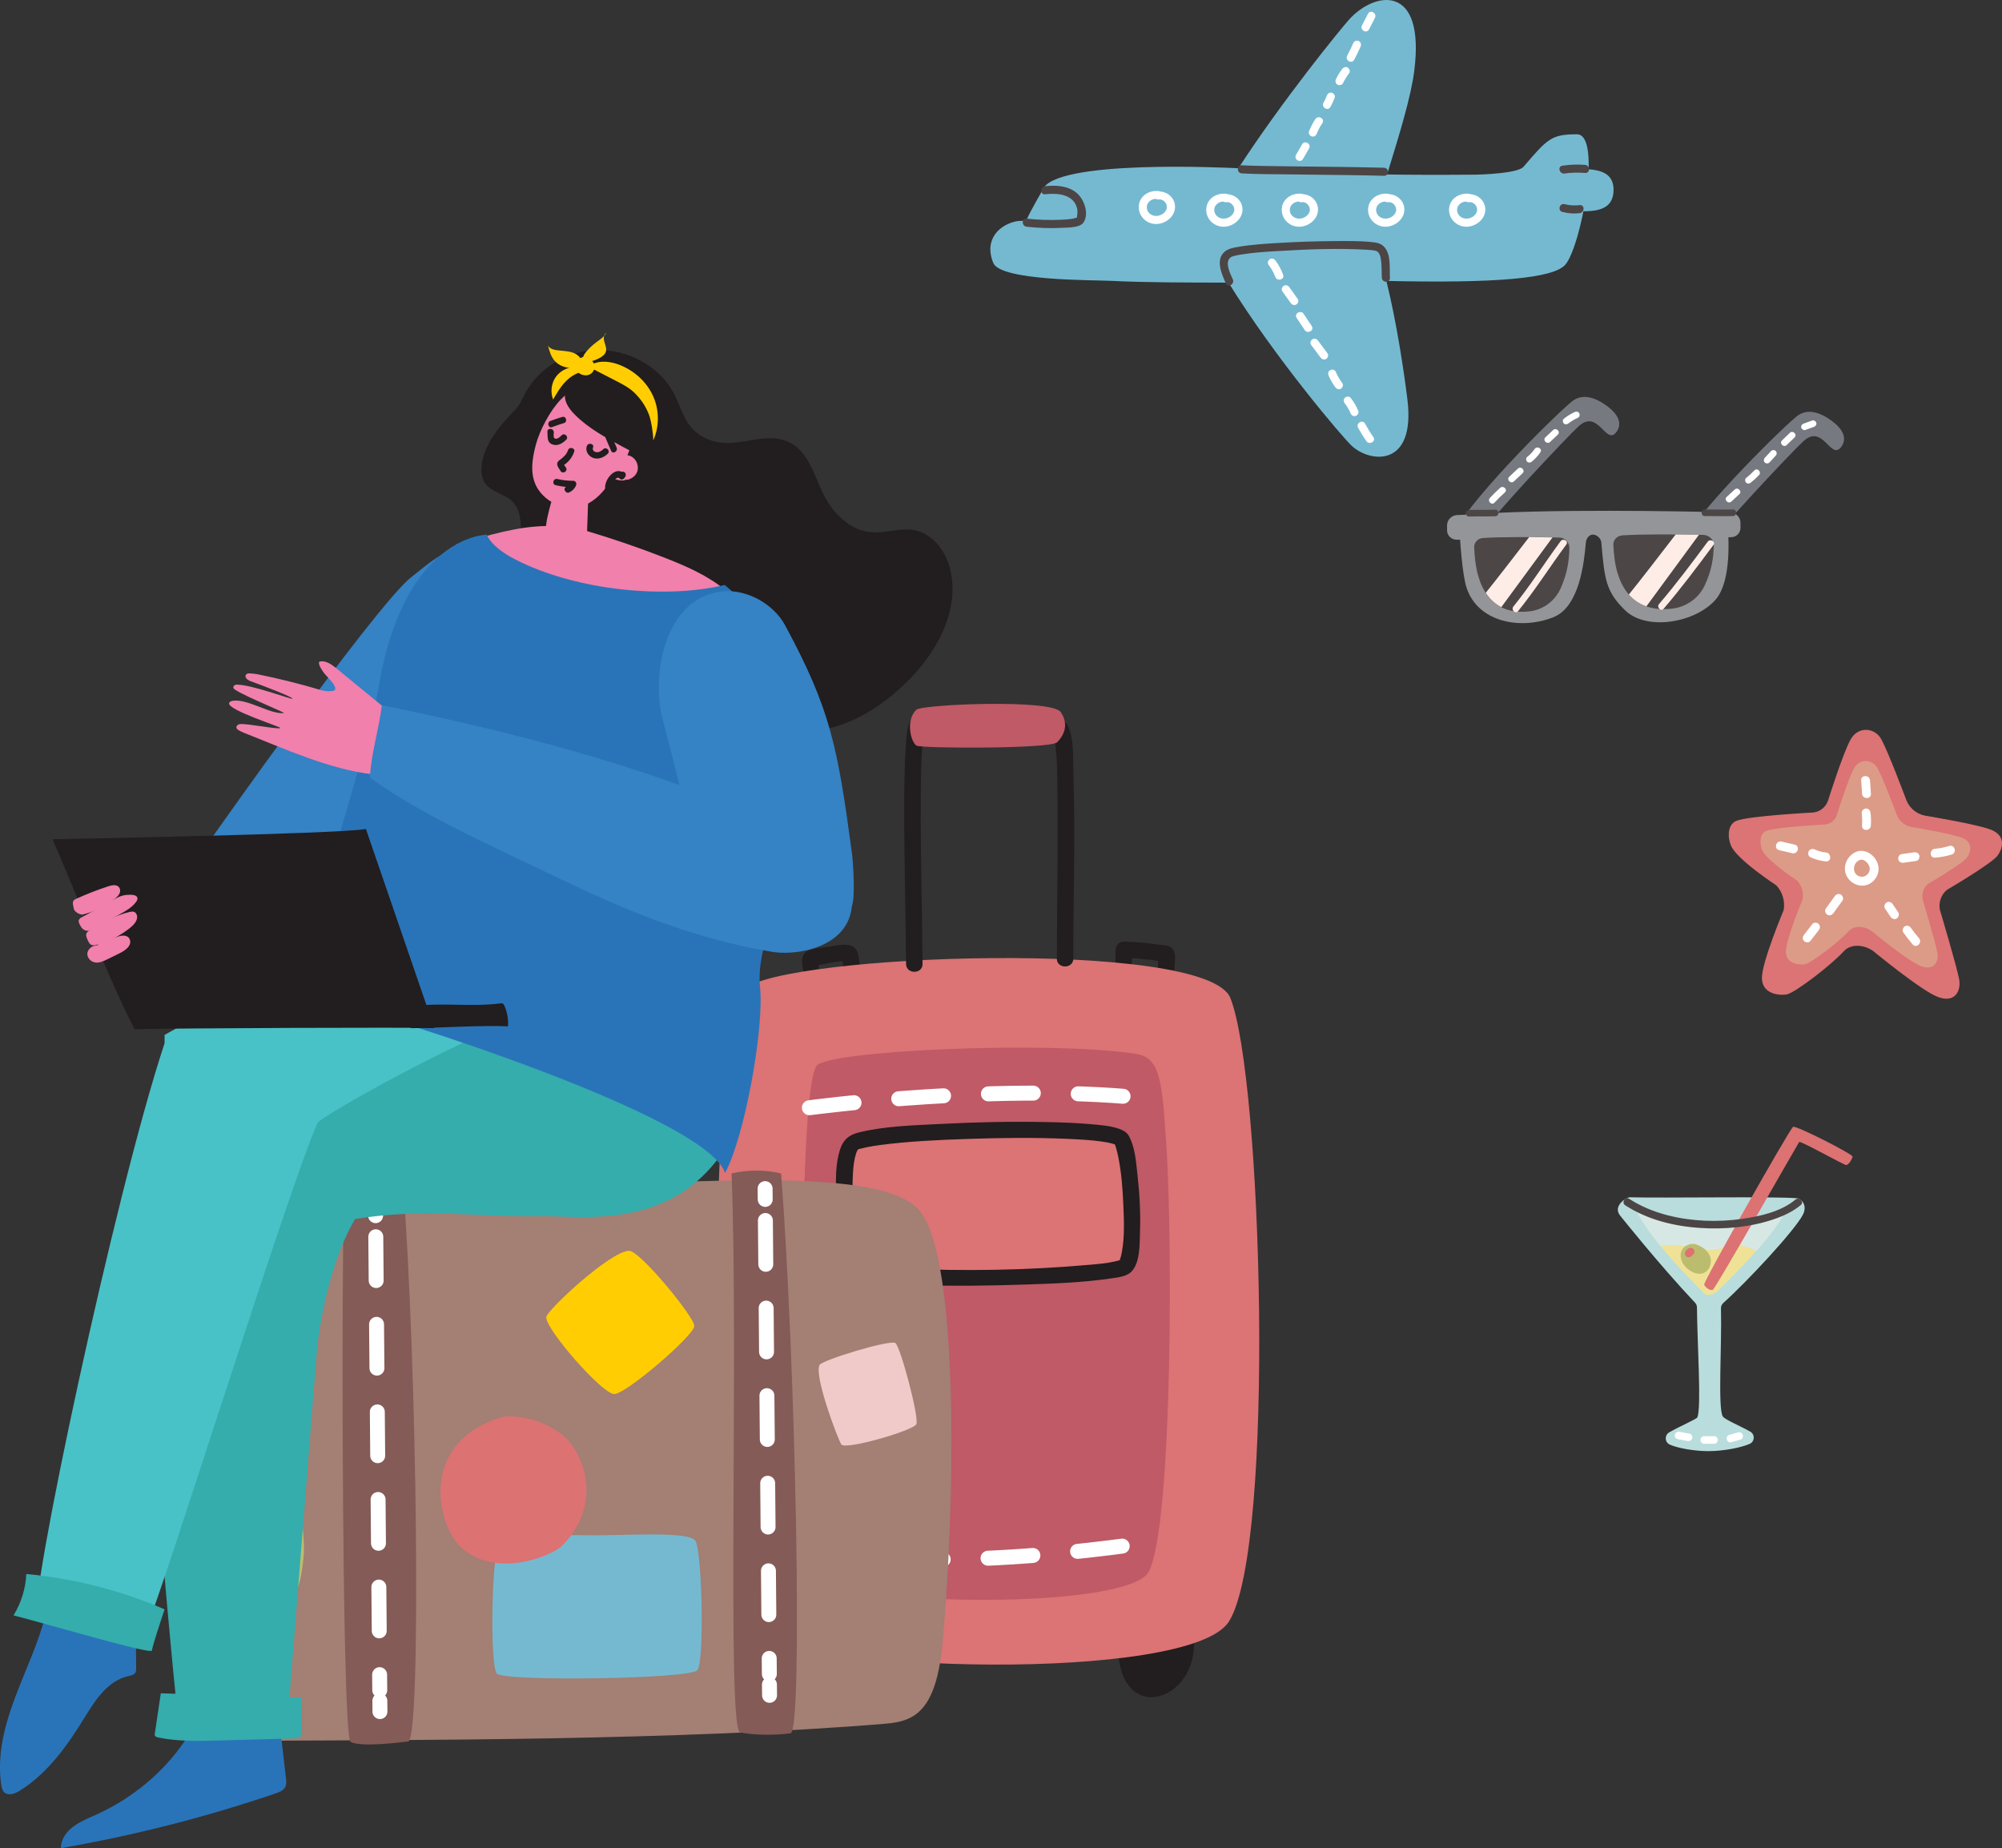 <svg width="469" height="433" viewBox="0 0 469 433" fill="none" xmlns="http://www.w3.org/2000/svg">
<rect x="0" y="0" width="469" height="433" fill="#333333" stroke="none"/>
<g clip-path="url(#clip0_196_21927)">
<path d="M393.309 128.068C398.793 118.41 418.799 99.058 421.11 97.396C423.528 95.646 426.453 96.62 429.187 98.661C433.165 101.627 431.99 103.933 431.21 104.864C428.802 107.738 427.018 99.131 422.426 103.42C419.521 106.134 403.595 122.98 397.901 130.492" fill="#777981"/>
<path d="M340.648 124.584C346.132 114.92 366.138 95.573 368.443 93.906C370.861 92.157 373.786 93.131 376.521 95.171C380.499 98.137 379.324 100.444 378.544 101.375C376.136 104.248 374.352 95.641 369.76 99.93C366.854 102.644 350.929 119.49 345.235 127.002" fill="#777981"/>
<path d="M343.592 137.781C346.239 145.685 356.032 147.687 363.837 144.643C370.052 142.22 371.09 131.781 371.514 127.119C371.612 126.033 372.358 125.233 373.201 125.257C374.044 125.282 375.053 126.081 375.141 127.133C375.877 135.89 376.267 138.634 380.669 142.956C385.783 147.977 397.409 145.864 402.006 140.369C405.618 136.055 405.043 125.984 404.628 121.86C404.526 120.823 403.663 120.028 402.61 120.004C394.601 119.81 361.853 119.141 343.733 120.595C342.617 120.687 341.774 121.642 341.832 122.757C342.022 126.532 342.539 134.645 343.587 137.781H343.592Z" fill="#939598"/>
<path d="M402.357 125.863C402.859 125.965 404.633 125.844 405.481 125.863C406.715 125.892 407.734 124.913 407.734 123.687V122.5C407.734 121.216 406.724 120.159 405.438 120.091C404.404 120.038 403.332 119.994 402.917 120.014" fill="#939598"/>
<path d="M344.499 126.45C343.987 126.551 342.173 126.43 341.306 126.45C340.043 126.479 339 125.5 339 124.274V123.086C339 121.802 340.029 120.746 341.35 120.678C342.403 120.624 343.504 120.581 343.923 120.6" fill="#939598"/>
<path d="M347.336 126.067C346.166 126.154 345.284 127.148 345.347 128.311C345.469 130.574 345.693 132.92 346.322 135.013C347.126 137.679 349.49 144.255 358.348 143.233C361.59 142.86 364.363 140.717 365.655 137.737C367.152 134.291 367.576 131.558 367.649 128.408C367.678 127.08 366.62 125.98 365.285 125.946C359.937 125.795 351.362 125.771 347.336 126.062V126.067Z" fill="#4C4646"/>
<path d="M380.05 125.442C378.817 125.529 377.886 126.522 377.949 127.686C378.076 129.949 378.31 132.294 378.978 134.388C379.826 137.054 382.322 143.63 391.667 142.608C395.089 142.234 398.013 140.092 399.378 137.112C400.958 133.671 401.406 130.933 401.479 127.782C401.514 126.455 400.392 125.354 398.984 125.32C393.339 125.17 384.286 125.146 380.04 125.437L380.05 125.442Z" fill="#4C4646"/>
<path d="M355.633 143.189C359.703 138.188 363.105 132.74 366.937 127.574C367.527 126.779 366.186 126.009 365.601 126.799C361.848 131.863 358.523 137.204 354.536 142.104C353.917 142.864 355.004 143.96 355.628 143.189H355.633Z" fill="#FEEDE6"/>
<path d="M389.746 142.612C393.855 137.819 397.628 132.755 401.392 127.69C401.981 126.896 400.641 126.125 400.056 126.915C396.371 131.873 392.675 136.831 388.654 141.527C388.01 142.278 389.102 143.368 389.746 142.612Z" fill="#FEEDE6"/>
<path d="M348.067 138.89C348.886 140.16 350.046 141.406 351.703 142.254L363.7 125.912C362.018 125.878 360.142 125.854 358.231 125.844C355.135 129.871 350.524 135.847 348.067 138.89Z" fill="#FEEDE6"/>
<path d="M381.581 139.293C382.566 140.422 383.891 141.44 385.69 142.07L397.999 125.296C396.351 125.258 394.479 125.233 392.554 125.219C389.278 129.488 383.965 136.375 381.581 139.293Z" fill="#FEEDE6"/>
<path d="M344.153 121.022C346.195 120.959 348.238 121.017 350.285 120.954C351.279 120.925 351.279 119.389 350.285 119.418C348.242 119.481 346.2 119.422 344.153 119.485C343.158 119.515 343.158 121.051 344.153 121.022Z" fill="#4C4646"/>
<path d="M399.383 120.91C401.582 120.891 403.775 120.978 405.974 120.91C406.968 120.881 406.968 119.345 405.974 119.374C403.775 119.442 401.582 119.355 399.383 119.374C398.389 119.384 398.389 120.92 399.383 120.91Z" fill="#4C4646"/>
<path d="M350.119 117.755C350.885 116.922 351.689 116.127 352.537 115.381C353.283 114.721 352.186 113.641 351.445 114.295C350.597 115.046 349.793 115.836 349.027 116.675C348.36 117.406 349.451 118.497 350.119 117.76V117.755Z" fill="white"/>
<path d="M354.653 112.793C355.33 112.153 356.003 111.518 356.681 110.878C357.402 110.195 356.31 109.109 355.589 109.793C354.911 110.432 354.238 111.067 353.561 111.707C352.839 112.39 353.931 113.476 354.653 112.793Z" fill="white"/>
<path d="M358.84 108.164C359.625 107.534 360.293 106.793 360.858 105.964C361.419 105.145 360.078 104.374 359.523 105.189C359.03 105.911 358.431 106.536 357.748 107.079C357.422 107.34 357.475 107.893 357.748 108.164C358.07 108.484 358.514 108.426 358.84 108.164Z" fill="white"/>
<path d="M363.13 103.546C363.734 102.979 364.334 102.407 364.938 101.84C365.66 101.156 364.568 100.071 363.846 100.754C363.242 101.321 362.642 101.888 362.038 102.46C361.316 103.143 362.408 104.229 363.13 103.546Z" fill="white"/>
<path d="M367.434 99.203C368.122 98.665 368.882 98.224 369.677 97.866C370.057 97.691 370.149 97.148 369.954 96.814C369.725 96.426 369.277 96.363 368.897 96.538C367.975 96.955 367.137 97.493 366.342 98.118C366.016 98.375 366.069 98.937 366.342 99.203C366.664 99.523 367.108 99.46 367.434 99.203Z" fill="white"/>
<path d="M405.599 117.508C406.222 116.931 406.846 116.355 407.47 115.783C408.202 115.109 407.105 114.024 406.378 114.697C405.755 115.274 405.131 115.851 404.507 116.423C403.775 117.096 404.872 118.182 405.599 117.508Z" fill="white"/>
<path d="M410.147 113.079C410.834 112.536 411.472 111.949 412.072 111.31C412.75 110.588 411.663 109.497 410.98 110.224C410.381 110.859 409.737 111.45 409.055 111.993C408.728 112.25 408.782 112.807 409.055 113.079C409.376 113.398 409.82 113.34 410.147 113.079Z" fill="white"/>
<path d="M414.519 108.358C415.011 107.825 415.504 107.292 415.996 106.759C416.279 106.454 416.298 105.974 415.996 105.673C415.709 105.387 415.187 105.368 414.904 105.673C414.412 106.206 413.92 106.739 413.427 107.273C413.144 107.578 413.125 108.058 413.427 108.358C413.715 108.644 414.236 108.663 414.519 108.358Z" fill="white"/>
<path d="M418.56 104.268C419.17 103.677 419.779 103.09 420.393 102.499C421.11 101.811 420.013 100.72 419.301 101.413C418.692 102.005 418.083 102.591 417.469 103.182C416.752 103.87 417.849 104.961 418.56 104.268Z" fill="white"/>
<path d="M422.928 100.735C423.606 100.492 424.283 100.25 424.956 100.008C425.346 99.867 425.614 99.484 425.497 99.063C425.395 98.685 424.942 98.384 424.547 98.525C423.869 98.767 423.191 99.01 422.519 99.252C422.124 99.392 421.861 99.775 421.978 100.197C422.08 100.575 422.533 100.875 422.928 100.735Z" fill="white"/>
</g>
<g clip-path="url(#clip1_196_21927)">
<path d="M420.99 280.744C415.366 280.289 389.676 280.733 381.875 280.522C380.941 280.496 377.751 282.577 379.53 284.797C379.53 284.797 388.779 296.419 397.099 305.227C397.382 305.526 397.534 305.908 397.54 306.316C397.603 314.717 398.626 329.86 397.624 332.09C397.44 332.498 393.238 334.31 391.034 335.601C389.907 336.262 389.97 337.914 391.16 338.456C392.85 339.226 396.643 339.995 400.252 339.995C403.861 339.995 408.021 339.127 409.878 338.296C411.096 337.754 411.179 336.086 410.02 335.42C407.969 334.243 404.108 332.627 403.609 331.889C402.377 330.051 403.405 314.97 403.163 306.543C403.148 306.068 403.342 305.619 403.693 305.299C409.228 300.337 420.334 288.432 422.327 284.652C423.581 282.277 421.84 280.806 420.984 280.739L420.99 280.744Z" fill="#B9DDDD"/>
<path d="M404.145 292.118C398.904 294.41 394.235 290.59 389.025 291.979C393.448 297.338 398.6 302.356 398.804 302.63C399.969 304.189 401.889 302.96 402.293 302.568C405.11 299.832 408.509 296.408 411.473 293.073C409.16 291.979 406.39 291.013 404.145 292.118Z" fill="#EFE296"/>
<path d="M401.102 286.857C394.67 287.053 383.763 283.496 383.155 283.129C384.115 285.613 386.449 288.855 389.03 291.984C394.235 290.595 398.909 294.416 404.15 292.123C406.395 291.018 409.165 291.984 411.478 293.078C414.631 289.526 417.296 286.077 418.246 283.661C416.982 284.348 405.949 286.712 401.102 286.857Z" fill="#D7E8E4"/>
<path d="M396.968 291.447C395.373 291.302 393.878 292.242 393.726 293.848C393.574 295.453 394.67 296.971 396.071 297.808C396.889 298.298 397.886 298.608 398.815 298.37C400.404 297.957 401.175 295.959 400.624 294.431C400.074 292.903 398.552 291.88 396.968 291.447Z" fill="#BCBC6F"/>
<path d="M396.38 294.147C396.412 294.095 396.443 294.044 396.48 293.992C396.433 294.054 396.385 294.111 396.338 294.173C396.396 294.101 396.459 294.044 396.532 293.987C396.469 294.033 396.412 294.08 396.349 294.126C396.401 294.085 396.459 294.049 396.517 294.018C396.926 293.791 397.099 293.207 396.842 292.805C396.574 292.397 396.05 292.242 395.609 292.484C395.289 292.665 395 292.929 394.827 293.254C394.607 293.662 394.707 294.235 395.153 294.467C395.572 294.684 396.149 294.586 396.385 294.147H396.38Z" fill="#DC7272"/>
<path d="M399.234 300.988C398.988 300.327 419.322 264.387 420.056 264.016C420.79 263.644 434.089 270.433 434 270.996C433.911 271.559 433.077 272.937 432.515 272.963C431.954 272.989 421.782 267.196 421.478 267.578C421.179 267.96 401.873 301.985 401.233 302.212C400.593 302.439 399.481 301.644 399.229 300.983L399.234 300.988Z" fill="#DC7272"/>
<path d="M380.747 282.406C385.941 285.767 392.152 287.306 398.3 287.704C404.04 288.075 410.041 287.533 415.502 285.68C417.784 284.905 420.019 283.883 421.866 282.329C422.747 281.591 421.472 280.341 420.591 281.074C417.234 283.893 412.328 284.977 408.079 285.582C402.329 286.392 396.323 286.18 390.694 284.74C387.488 283.919 384.424 282.67 381.649 280.873C380.679 280.243 379.776 281.776 380.742 282.401L380.747 282.406Z" fill="#4C4545"/>
<path d="M393.002 337.181L395.315 337.615C395.793 337.703 396.286 337.486 396.422 336.995C396.543 336.561 396.275 335.994 395.793 335.906C395.022 335.761 394.25 335.617 393.479 335.472C393.002 335.384 392.509 335.601 392.372 336.092C392.252 336.525 392.519 337.093 393.002 337.181Z" fill="white"/>
<path d="M399.245 338.265H401.542C402.702 338.265 402.702 336.494 401.542 336.494H399.245C398.085 336.494 398.085 338.265 399.245 338.265Z" fill="white"/>
<path d="M405.603 337.899C406.295 337.702 406.988 337.511 407.675 337.315C408.787 337.005 408.315 335.296 407.198 335.606C406.505 335.802 405.813 335.993 405.125 336.19C404.013 336.499 404.485 338.208 405.603 337.899Z" fill="white"/>
</g>
<g clip-path="url(#clip2_196_21927)">
<path d="M369.395 31.465C363.389 31.465 362.504 32.552 356.906 39.078C355.575 40.636 347.071 40.917 345.192 40.925C336.54 40.988 330.221 40.964 324.943 40.878C327.88 31.379 330.542 22.63 331.301 16.691C333.964 -4.1 321.984 -2.019 316.056 4.57C314.169 6.675 300.615 23.241 290.115 39.415C287.641 39.305 246.642 37.247 244.207 44.58C244.153 44.736 241.201 49.728 240.504 51.497C239.995 51.865 238.836 51.7 238.186 51.825C234.506 52.514 230.348 55.816 232.689 61.599C234.388 65.809 255.89 65.59 260.04 65.793C268.716 66.216 277.407 66.177 286.091 66.216C286.662 66.216 287.234 66.216 287.805 66.224C298.564 83.666 314.404 102.352 316.675 104.465C320.958 108.448 331.685 109.645 329.704 93.564C328.905 87.062 327.152 75.348 324.779 65.817C350.54 66.404 363.804 65.222 366.662 62.053C370.303 58.031 375.416 31.457 369.403 31.457L369.395 31.465Z" fill="#75B9D1"/>
<path d="M366.325 49.681C369.88 48.969 378 51.215 378 44.446C378 38.538 370.726 39.877 367.429 39.477L366.325 49.681Z" fill="#75B9D1"/>
<path d="M240.496 53.124C243.338 53.437 246.235 53.531 249.093 53.367C250.424 53.289 253.126 53.375 253.916 51.998C255.161 49.838 253.916 46.559 252.139 45.127C250.103 43.492 247.324 43.351 244.834 43.625C243.636 43.758 243.62 45.651 244.834 45.518C247.684 45.198 251.505 45.464 252.319 48.813C252.538 49.705 252.35 50.292 252.264 51.082C252.264 51.043 252.405 50.965 252.319 50.972C252.092 50.996 251.732 51.153 251.466 51.199C250.557 51.379 249.618 51.434 248.702 51.481C245.969 51.614 243.221 51.52 240.504 51.223C239.29 51.09 239.298 52.983 240.504 53.117L240.496 53.124Z" fill="#4C4545"/>
<path d="M290.906 40.62C294.265 40.823 297.648 40.808 301.007 40.847C306.026 40.91 311.045 40.956 316.064 41.027C318.789 41.066 321.514 41.113 324.239 41.191C325.46 41.222 325.46 39.329 324.239 39.297C314.694 39.039 305.149 39.055 295.604 38.875C294.038 38.844 292.464 38.82 290.898 38.726C289.677 38.656 289.684 40.55 290.898 40.62H290.906Z" fill="#4C4545"/>
<path d="M288.807 65.457C288.212 64.095 286.67 61.176 288.518 60.159C288.698 60.057 288.486 60.159 288.533 60.151C288.596 60.128 288.659 60.104 288.729 60.081C288.909 60.026 289.097 59.971 289.277 59.924C289.731 59.807 290.185 59.729 290.647 59.651C293.568 59.165 296.559 58.985 299.511 58.813C306.261 58.414 313.104 58.132 319.869 58.5C320.84 58.555 321.592 58.594 322.344 58.774C322.492 58.805 322.477 58.821 322.32 58.751C322.547 58.852 322.743 58.977 322.907 59.165C323.275 59.588 323.409 60.214 323.495 60.754C323.722 62.186 323.628 63.665 323.722 65.105C323.8 66.317 325.695 66.325 325.617 65.105C325.468 62.82 325.969 59.557 324.184 57.757C323.385 56.951 322.414 56.826 321.349 56.716C318.335 56.411 315.257 56.466 312.235 56.489C308.132 56.528 304.029 56.661 299.934 56.896C296.63 57.084 293.294 57.287 290.029 57.843C288.894 58.038 287.656 58.258 286.779 59.071C284.704 60.996 286.263 64.322 287.179 66.411C287.664 67.522 289.301 66.56 288.815 65.457H288.807Z" fill="#4C4545"/>
<path d="M371.336 38.632C369.543 38.484 367.789 38.562 366.012 38.82C364.806 39 365.323 40.823 366.513 40.651C368.11 40.416 369.723 40.393 371.336 40.526C372.55 40.628 372.542 38.734 371.336 38.632Z" fill="#4C4545"/>
<path d="M366.02 49.658C367.351 50.002 368.706 50.104 370.068 49.947C371.266 49.807 371.282 47.913 370.068 48.054C368.862 48.195 367.696 48.132 366.521 47.835C365.339 47.529 364.838 49.361 366.02 49.666V49.658Z" fill="#4C4545"/>
<path d="M297.154 62.006C297.828 62.882 298.384 63.837 298.759 64.878C299.174 66.012 301.007 65.527 300.592 64.377C300.153 63.18 299.574 62.068 298.799 61.051C298.485 60.644 297.984 60.433 297.499 60.715C297.099 60.942 296.849 61.607 297.162 62.014L297.154 62.006Z" fill="white"/>
<path d="M300.412 68.258C301.069 69.174 301.719 70.089 302.377 71.005C302.675 71.419 303.207 71.623 303.677 71.341C304.092 71.099 304.319 70.465 304.013 70.042C303.356 69.127 302.706 68.211 302.048 67.296C301.751 66.881 301.218 66.677 300.748 66.959C300.333 67.202 300.106 67.835 300.412 68.258Z" fill="white"/>
<path d="M303.763 74.495C304.397 75.442 305.024 76.388 305.658 77.335C306.331 78.345 307.976 77.398 307.294 76.38C306.66 75.434 306.034 74.487 305.399 73.54C304.726 72.531 303.082 73.477 303.763 74.495Z" fill="white"/>
<path d="M307.138 80.778C307.881 81.772 308.617 82.774 309.361 83.767C309.667 84.174 310.184 84.385 310.661 84.104C311.068 83.869 311.311 83.22 310.998 82.805C310.254 81.811 309.518 80.809 308.774 79.816C308.469 79.409 307.952 79.198 307.474 79.479C307.067 79.714 306.824 80.364 307.138 80.778Z" fill="white"/>
<path d="M311.264 88.032C311.679 88.995 312.204 89.894 312.822 90.732C313.128 91.139 313.644 91.35 314.122 91.068C314.529 90.833 314.772 90.184 314.459 89.769C313.832 88.932 313.316 88.032 312.901 87.07C312.697 86.6 312.008 86.49 311.601 86.733C311.115 87.015 311.053 87.555 311.264 88.032Z" fill="white"/>
<path d="M315.046 94.535C315.594 95.215 316.048 95.998 316.377 96.804C316.573 97.281 317.011 97.61 317.544 97.469C317.99 97.344 318.397 96.78 318.209 96.303C317.747 95.168 317.16 94.151 316.393 93.197C316.072 92.797 315.383 92.86 315.054 93.197C314.662 93.596 314.733 94.136 315.054 94.535H315.046Z" fill="white"/>
<path d="M318.154 100.223C318.742 101.311 319.384 102.352 320.096 103.361C320.793 104.347 322.438 103.408 321.733 102.407C321.02 101.397 320.378 100.357 319.791 99.269C319.212 98.197 317.575 99.151 318.154 100.223Z" fill="white"/>
<path d="M305.25 37.239L306.668 34.775C307.278 33.718 305.642 32.764 305.031 33.82C304.561 34.642 304.084 35.463 303.614 36.285C303.003 37.341 304.64 38.296 305.25 37.239Z" fill="white"/>
<path d="M308.477 31.3C308.813 30.432 309.267 29.618 309.784 28.851C310.465 27.834 308.821 26.887 308.148 27.896C307.537 28.812 307.051 29.782 306.652 30.799C306.464 31.277 306.856 31.84 307.318 31.965C307.858 32.114 308.296 31.785 308.484 31.3H308.477Z" fill="white"/>
<path d="M311.687 25.048C312.063 24.352 312.384 23.632 312.674 22.896C312.862 22.419 312.47 21.855 312.008 21.73C311.468 21.581 311.029 21.91 310.841 22.395C310.614 22.982 310.34 23.546 310.043 24.093C309.463 25.165 311.1 26.128 311.679 25.048H311.687Z" fill="white"/>
<path d="M314.615 19.484C315.023 18.655 315.508 17.872 316.064 17.129C316.369 16.722 316.127 16.073 315.727 15.83C315.242 15.548 314.741 15.76 314.427 16.167C313.872 16.902 313.386 17.692 312.979 18.522C312.752 18.984 312.854 19.547 313.316 19.821C313.731 20.064 314.388 19.938 314.615 19.484Z" fill="white"/>
<path d="M317.239 14.007C317.763 13.005 318.264 11.988 318.718 10.955C318.93 10.486 318.852 9.938 318.382 9.656C317.982 9.414 317.293 9.531 317.082 9.993C316.62 11.025 316.127 12.043 315.602 13.044C315.03 14.124 316.667 15.079 317.239 13.999V14.007Z" fill="white"/>
<path d="M320.707 6.894C321.169 5.994 321.639 5.094 322.101 4.194C322.665 3.114 321.028 2.152 320.465 3.24C320.003 4.139 319.533 5.039 319.071 5.939C318.507 7.019 320.144 7.982 320.707 6.894Z" fill="white"/>
<path d="M271.519 44.783C269.342 44.478 267.048 45.785 266.797 48.116C266.539 50.48 268.457 52.459 270.783 52.491C272.944 52.522 275.191 50.84 275.269 48.578C275.348 46.262 273.186 44.564 270.986 44.908C269.78 45.096 270.297 46.919 271.487 46.739C272.607 46.567 273.578 47.803 273.32 48.844C273.053 49.932 271.847 50.628 270.775 50.597C269.577 50.566 268.551 49.611 268.661 48.375C268.755 47.263 269.937 46.465 271.01 46.614C272.2 46.778 272.717 44.955 271.511 44.783H271.519Z" fill="white"/>
<path d="M287.32 45.417C285.143 45.111 282.849 46.418 282.598 48.75C282.34 51.113 284.258 53.093 286.584 53.124C288.745 53.156 290.992 51.473 291.07 49.212C291.149 46.896 288.987 45.198 286.787 45.542C285.581 45.73 286.098 47.553 287.288 47.373C288.408 47.201 289.379 48.437 289.121 49.478C288.854 50.566 287.649 51.262 286.576 51.231C285.378 51.199 284.352 50.245 284.462 49.008C284.556 47.897 285.738 47.099 286.811 47.248C288.001 47.412 288.518 45.589 287.312 45.417H287.32Z" fill="white"/>
<path d="M305.016 45.417C302.839 45.111 300.545 46.418 300.294 48.75C300.036 51.113 301.954 53.093 304.28 53.124C306.441 53.156 308.688 51.473 308.766 49.212C308.845 46.896 306.683 45.198 304.483 45.542C303.277 45.73 303.794 47.553 304.984 47.373C306.104 47.201 307.075 48.437 306.817 49.478C306.55 50.566 305.345 51.262 304.272 51.231C303.074 51.199 302.048 50.245 302.158 49.008C302.252 47.897 303.434 47.099 304.507 47.248C305.697 47.412 306.214 45.589 305.008 45.417H305.016Z" fill="white"/>
<path d="M325.241 45.417C323.064 45.111 320.77 46.418 320.519 48.75C320.261 51.113 322.179 53.093 324.505 53.124C326.666 53.156 328.913 51.473 328.991 49.212C329.07 46.896 326.909 45.198 324.708 45.542C323.503 45.73 324.019 47.553 325.209 47.373C326.329 47.201 327.3 48.437 327.042 49.478C326.775 50.566 325.57 51.262 324.497 51.231C323.299 51.199 322.273 50.245 322.383 49.008C322.477 47.897 323.659 47.099 324.732 47.248C325.922 47.412 326.439 45.589 325.233 45.417H325.241Z" fill="white"/>
<path d="M344.205 45.417C342.029 45.111 339.734 46.418 339.484 48.75C339.225 51.113 341.144 53.093 343.469 53.124C345.63 53.156 347.878 51.473 347.956 49.212C348.034 46.896 345.873 45.198 343.673 45.542C342.467 45.73 342.984 47.553 344.174 47.373C345.294 47.201 346.265 48.437 346.006 49.478C345.74 50.566 344.534 51.262 343.462 51.231C342.264 51.199 341.238 50.245 341.347 49.008C341.441 47.897 342.624 47.099 343.696 47.248C344.887 47.412 345.403 45.589 344.198 45.417H344.205Z" fill="white"/>
</g>
<g clip-path="url(#clip3_196_21927)">
<path d="M428.211 187.686C428.211 187.686 431.83 176.125 433.605 173.136C435.381 170.148 439.085 170.462 440.625 173.036C442.166 175.61 446.619 187.535 446.619 187.535C447.395 189.408 449.063 190.759 451.049 191.115C451.049 191.115 463.894 193.217 466.752 194.54C469.615 195.864 469.404 198.364 468.005 200.408C466.722 202.281 456.109 208.482 456.109 208.482C454.734 209.62 454.096 211.435 454.457 213.188C454.457 213.188 458.641 227.227 458.991 229.626C459.368 232.216 457.981 235.049 454.058 233.613C450.135 232.181 438.9 222.884 438.9 222.884C436.818 221.347 433.663 220.987 431.915 222.899C428.906 226.189 420.361 232.734 418.506 233.005C416.646 233.276 412.788 232.85 412.754 229.15C412.719 225.45 417.852 213.235 417.852 213.235C418.21 211.145 417.58 209.008 416.146 207.452C416.146 207.452 406.81 201.356 405.492 198.09C404.635 195.969 404.77 193.151 406.764 192.323C409.538 191.169 424.826 190.36 424.826 190.36C426.359 190.178 427.662 189.145 428.203 187.69L428.211 187.686Z" fill="#DC7374"/>
<path d="M430.247 191.119C430.247 191.119 433.029 182.236 434.389 179.941C435.753 177.646 438.596 177.889 439.78 179.863C440.963 181.841 444.387 191.003 444.387 191.003C444.982 192.443 446.265 193.48 447.787 193.755C447.787 193.755 457.654 195.369 459.852 196.387C462.049 197.401 461.888 199.324 460.812 200.892C459.828 202.332 451.675 207.092 451.675 207.092C450.619 207.967 450.131 209.36 450.407 210.707C450.407 210.707 453.619 221.491 453.888 223.337C454.177 225.326 453.112 227.501 450.1 226.398C447.088 225.295 438.458 218.154 438.458 218.154C436.86 216.974 434.435 216.699 433.09 218.166C430.781 220.693 424.215 225.721 422.789 225.93C421.36 226.139 418.398 225.81 418.371 222.969C418.344 220.124 422.29 210.742 422.29 210.742C422.563 209.136 422.079 207.495 420.98 206.299C420.98 206.299 413.806 201.616 412.796 199.108C412.139 197.478 412.243 195.314 413.772 194.676C415.9 193.789 427.646 193.166 427.646 193.166C428.826 193.027 429.825 192.234 430.24 191.115L430.247 191.119Z" fill="#DC9B87"/>
<path d="M424.092 220.484C424.745 219.644 425.398 218.804 426.052 217.961C426.397 217.516 426.482 216.92 426.052 216.486C425.694 216.126 424.933 216.041 424.588 216.486C423.934 217.326 423.281 218.166 422.628 219.01C422.282 219.451 422.198 220.051 422.628 220.484C422.985 220.844 423.746 220.929 424.092 220.484Z" fill="white"/>
<path d="M429.506 213.943C430.209 212.968 430.916 211.992 431.619 211.021C431.949 210.564 431.696 209.86 431.246 209.593C430.724 209.283 430.159 209.511 429.828 209.968C429.125 210.943 428.418 211.919 427.715 212.89C427.385 213.347 427.638 214.051 428.088 214.319C428.61 214.628 429.175 214.4 429.506 213.943Z" fill="white"/>
<path d="M416.788 199.185C417.821 199.425 418.855 199.669 419.889 199.909C421.183 200.211 421.737 198.202 420.438 197.896C419.404 197.656 418.371 197.412 417.337 197.172C416.043 196.87 415.489 198.879 416.788 199.185Z" fill="white"/>
<path d="M424.111 200.838C425.283 201.383 426.478 201.709 427.765 201.825C429.091 201.948 429.083 199.862 427.765 199.738C426.866 199.653 425.975 199.417 425.156 199.034C424.649 198.798 424.042 198.891 423.739 199.409C423.477 199.858 423.6 200.598 424.111 200.838Z" fill="white"/>
<path d="M436.011 182.844C436.08 183.885 436.153 184.926 436.222 185.971C436.31 187.303 438.381 187.314 438.293 185.971C438.224 184.93 438.151 183.889 438.082 182.844C437.993 181.512 435.922 181.501 436.011 182.844Z" fill="white"/>
<path d="M436.137 190.476C436.249 191.463 436.272 192.45 436.207 193.441C436.118 194.78 438.189 194.776 438.278 193.441C438.343 192.45 438.32 191.463 438.208 190.476C438.143 189.915 437.778 189.435 437.175 189.435C436.664 189.435 436.076 189.915 436.141 190.476H436.137Z" fill="white"/>
<path d="M445.989 202.13C446.965 201.991 447.937 201.852 448.913 201.716C449.466 201.639 449.77 200.927 449.635 200.435C449.47 199.835 448.917 199.626 448.364 199.707C447.388 199.847 446.415 199.986 445.44 200.122C444.886 200.199 444.583 200.911 444.717 201.403C444.882 202.003 445.436 202.212 445.989 202.13Z" fill="white"/>
<path d="M453.305 200.942C454.634 200.838 455.936 200.605 457.212 200.214C458.484 199.824 457.942 197.811 456.663 198.202C455.564 198.539 454.453 198.767 453.308 198.856C451.987 198.96 451.979 201.047 453.308 200.942H453.305Z" fill="white"/>
<path d="M441.593 212.875C442.035 213.525 442.473 214.175 442.911 214.829C443.226 215.294 443.822 215.503 444.329 215.205C444.786 214.934 445.017 214.245 444.702 213.777C444.264 213.126 443.822 212.476 443.384 211.822C443.069 211.358 442.473 211.149 441.966 211.447C441.509 211.718 441.278 212.407 441.593 212.875Z" fill="white"/>
<path d="M445.881 218.456C446.561 219.443 447.299 220.391 448.091 221.289C448.978 222.296 450.438 220.813 449.554 219.815C448.878 219.048 448.248 218.247 447.668 217.403C447.349 216.943 446.761 216.73 446.25 217.028C445.797 217.295 445.559 217.988 445.877 218.456H445.881Z" fill="white"/>
<path d="M435.331 199.417C433.379 199.959 432.007 201.898 432.222 203.946C432.449 206.132 434.608 207.766 436.756 207.472C438.869 207.181 440.437 204.995 440.022 202.877C439.607 200.756 437.494 198.995 435.331 199.417C434.024 199.673 434.577 201.681 435.88 201.43C436.833 201.244 437.847 202.432 438.001 203.288C438.189 204.36 437.259 205.463 436.183 205.424C433.771 205.343 433.748 202.018 435.88 201.426C437.163 201.07 436.618 199.057 435.331 199.413V199.417Z" fill="white"/>
</g>
<g clip-path="url(#clip4_196_21927)">
<path d="M271.226 227.379C271.25 226.781 271.288 226.184 271.308 225.587C271.322 225.24 271.298 224.864 271.332 224.522C271.332 224.416 271.332 224.315 271.332 224.209C271.24 223.366 271.643 223.718 272.55 225.259C272.282 225.428 270.732 225.018 270.214 224.965C267.92 224.729 265.593 224.435 263.285 224.407C263.928 223.776 264.571 223.145 265.214 222.513C265.19 223.776 265.161 225.042 265.137 226.304C265.089 228.737 261.232 228.742 261.28 226.304C261.304 225.042 261.333 223.776 261.357 222.513C261.376 221.502 262.225 220.606 263.285 220.62C266.135 220.659 269.029 221.015 271.855 221.357C272.992 221.497 274.234 221.502 274.868 222.6C275.607 223.867 275.141 226.001 275.084 227.379C274.983 229.806 271.125 229.816 271.226 227.379Z" fill="#221D1E"/>
<path d="M197.807 228.067C197.653 227.297 197.538 226.526 197.438 225.746C197.404 225.471 197.241 224.956 197.313 224.686C197.294 224.585 197.279 224.479 197.26 224.378C197.543 224.643 197.826 224.903 198.109 225.168C198.114 225.153 197.725 225.182 197.418 225.201C196.958 225.225 196.502 225.283 196.046 225.346C194.189 225.606 192.361 226.025 190.519 226.348C190.97 225.909 191.416 225.466 191.867 225.028C191.464 226.083 192.16 227.639 192.193 228.747C192.27 231.184 188.412 231.179 188.336 228.747C188.283 227.041 187.031 224.021 189.036 222.889C190.36 222.143 192.596 222.09 194.069 221.844C195.638 221.584 197.543 221.117 199.136 221.516C201.554 222.123 201.156 225.177 201.525 227.056C201.996 229.435 198.277 230.452 197.807 228.063V228.067Z" fill="#221D1E"/>
<path d="M270.477 376.28C276.504 375.987 279.445 379.864 279.685 383.087C280.395 392.759 274.556 397.268 270.247 397.624C266.14 397.966 262.292 394.594 261.942 386.743C261.702 381.309 264.451 376.579 270.477 376.285V376.28Z" fill="#221D1E"/>
<path d="M191.152 377.701C185.203 376.695 181.782 380.221 181.134 383.41C179.191 392.986 184.411 398.183 188.643 399.05C192.678 399.879 196.934 396.964 198.287 389.161C199.222 383.766 197.097 378.708 191.147 377.701H191.152Z" fill="#221D1E"/>
<path d="M288.225 233.814C295.629 252.07 298.872 362.157 287.923 379.883C278.975 394.373 185.798 391.868 175.717 381.449C165.632 371.03 165.584 239.859 174.474 231.714C183.36 223.568 282.573 219.869 288.23 233.814H288.225Z" fill="#DC7374"/>
<path d="M247.596 224.604C247.586 212.123 247.879 199.638 247.74 187.157C247.687 182.61 247.725 177.981 247.135 173.462C247.106 173.246 246.986 172.581 246.871 172.07C246.833 171.897 246.694 171.675 246.689 171.507C246.694 171.752 246.819 171.907 247.049 171.974C246.353 171.767 246.665 171.699 245.921 171.468C245.192 171.237 244.443 171.078 243.695 170.934C239.175 170.062 234.483 169.874 229.886 169.792C225.885 169.72 221.471 169.594 217.671 170.384C217.383 170.442 217.105 170.519 216.821 170.592C216.706 170.62 216.591 170.683 216.471 170.707C217.119 170.587 216.51 170.601 216.538 170.688C216.582 170.818 216.865 170.038 216.73 170.481C216.337 171.801 216.279 172.605 216.159 173.901C215.747 178.462 215.723 183.067 215.699 187.644C215.632 200.384 216.039 213.12 216.121 225.861C216.135 228.294 212.278 228.299 212.263 225.861C212.187 213.867 211.822 201.873 211.832 189.879C211.832 184.806 211.841 179.71 212.235 174.647C212.412 172.359 212.302 168.578 214.739 167.34C216.169 166.613 217.944 166.487 219.508 166.324C221.763 166.088 224.038 166.011 226.307 165.991C231.383 165.938 236.493 166.145 241.531 166.796C244.29 167.152 249.15 167.383 250.355 170.413C251.607 173.559 251.348 177.644 251.453 180.953C251.919 195.495 251.425 210.062 251.434 224.609C251.434 227.041 247.577 227.046 247.577 224.609L247.596 224.604Z" fill="#221D1E"/>
<path d="M248.508 166.849C250.595 169.98 249.007 172.509 247.673 173.906C246.152 175.495 215.56 175.37 214.672 174.691C213.218 173.578 212.211 168.549 214.691 166.276C216.049 165.033 246.42 163.718 248.508 166.849Z" fill="#BF5A66"/>
<path d="M272.958 264.662C274.786 284.19 274.858 357.793 269.072 368.318C264.019 377.509 191.92 376.675 189.909 367.822C187.87 358.838 186.455 256.868 191.277 249.749C193.729 246.126 245.226 243.829 265.871 246.873C270.847 247.605 272.147 250.943 272.958 264.662Z" fill="#BF5A66"/>
<path d="M262.705 266.955C265.008 270.741 266.428 293.886 263.611 296.68C260.795 299.479 202.413 300.539 200.455 297.552C198.498 294.566 195.974 271.078 199.75 267.899C203.531 264.72 260.402 263.164 262.705 266.955Z" fill="#DC7374"/>
<path d="M264.369 266.001C265.962 268.756 266.154 272.485 266.5 275.548C266.994 279.975 267.219 284.46 267.056 288.91C266.96 291.579 267.109 295.895 265.012 297.976C263.88 299.103 261.879 299.291 260.368 299.513C253.627 300.514 246.742 300.746 239.938 300.972C231.7 301.247 223.447 301.343 215.209 301.121C212.009 301.035 208.799 300.919 205.613 300.611C203.785 300.433 201.545 300.37 199.884 299.484C197.884 298.414 197.596 295.221 197.241 293.27C196.468 289.026 196.046 284.696 195.907 280.389C195.787 276.752 195.653 272.677 196.847 269.18C197.61 266.935 198.963 265.881 201.228 265.322C207.283 263.829 213.847 263.679 220.05 263.352C228.432 262.909 236.843 262.73 245.24 262.899C248.738 262.971 252.245 263.092 255.733 263.409C257.887 263.607 260.205 263.766 262.254 264.508C263.112 264.821 263.861 265.23 264.374 265.996C265.742 268.039 262.402 269.936 261.044 267.904C261.246 268.202 261.515 268.173 261.169 268.135C260.795 268.092 261.587 268.275 261.174 268.135C261.006 268.077 260.838 268.019 260.67 267.971C259.802 267.716 258.89 267.571 257.993 267.441C255.781 267.119 252.504 266.931 249.88 266.82C242.136 266.492 234.368 266.584 226.624 266.849C219.863 267.08 212.7 267.403 206.189 268.275C205.1 268.419 204.006 268.588 202.931 268.814C202.523 268.901 202.12 268.992 201.722 269.103C201.429 269.19 200.638 269.32 201.204 269.252C201.146 269.257 200.959 269.354 200.916 269.402C200.825 269.503 201.122 268.954 200.916 269.435C201.084 269.055 200.806 269.628 200.762 269.724C200.681 269.903 200.676 269.874 200.542 270.283C200.086 271.685 199.928 273.159 199.832 274.623C199.568 278.689 199.803 282.798 200.22 286.849C200.542 289.951 200.863 293.251 201.933 296.213C202.024 296.468 202.096 296.646 201.919 296.319C201.852 296.198 201.602 295.919 201.78 296.189C201.924 296.41 201.434 296.083 201.78 296.184C202.49 296.386 203.205 296.526 203.934 296.637C204.241 296.685 204.395 296.704 205.028 296.772C205.656 296.839 206.29 296.897 206.918 296.945C208.334 297.056 209.749 297.138 211.169 297.2C225.731 297.86 240.557 297.644 255.081 296.348C257.46 296.136 259.149 296.02 261.38 295.51C261.683 295.442 261.975 295.351 262.278 295.274C262.738 295.158 262.1 295.524 262.532 295.153C262.359 295.303 262.148 295.413 262.191 295.447C262.225 295.476 262.493 294.773 262.335 295.211C262.546 294.619 262.695 294.016 262.81 293.395C263.477 289.816 263.319 286.001 263.165 282.383C263.002 278.554 262.719 274.681 261.942 270.919C261.812 270.288 261.668 269.657 261.481 269.04C261.26 268.308 261.284 268.332 261.044 267.918C259.821 265.799 263.151 263.886 264.374 266.011L264.369 266.001Z" fill="#221D1E"/>
<path d="M189.612 362.436C189.612 362.436 211.846 369.797 270.837 361.16" stroke="white" stroke-width="3.51" stroke-linecap="round" stroke-linejoin="round" stroke-dasharray="10.52 10.52"/>
<path d="M189.612 259.541C189.612 259.541 235.308 253.361 270.837 257.6" stroke="white" stroke-width="3.51" stroke-linecap="round" stroke-linejoin="round" stroke-dasharray="10.52 10.52"/>
<path d="M71.313 277.306C71.505 276.276 71.058 274.619 71.174 273.385C71.337 271.695 72.032 269.961 73.841 269.633C76.442 269.156 79.22 269.103 81.849 268.968C83.792 268.867 87.031 268.318 88.619 269.782C90.529 271.536 90.193 275.938 88.264 277.571C86.441 279.113 83.792 276.478 85.63 274.927C86.033 274.585 86.076 273.954 86.1 273.448C86.1 273.361 85.98 272.514 86.014 272.48C85.942 272.282 85.961 272.287 86.071 272.499C86.57 272.735 86.671 272.807 86.378 272.716C86.378 272.716 83.447 272.644 82.953 272.663C79.911 272.774 76.869 273.039 73.841 273.376C74.283 273.193 74.719 273.01 75.161 272.827C74.604 273.429 74.868 274.806 74.921 275.529C74.988 276.473 75.084 277.359 74.906 278.304C74.465 280.669 70.871 279.667 71.313 277.306Z" fill="#4C4545"/>
<path d="M220.808 384.893C219.331 401.107 214.134 403.303 207.436 403.862C159.687 407.841 94.516 407.677 62.566 407.841C60.052 407.855 47.332 408.342 43.379 397.571C39.79 387.798 31.71 294.243 44.549 282.186C53.239 274.026 127.161 277.186 131.815 277.302C159.169 277.981 206.491 272.412 215.574 283.857C224.858 295.553 223.678 353.52 220.813 384.893H220.808Z" fill="#A37F74"/>
<path d="M155.407 277.022C155.431 274.382 155.455 271.748 155.479 269.108C155.489 267.942 155.565 266.752 155.498 265.587C155.417 264.233 154.807 264.074 153.569 263.872C148.493 263.034 143.235 263.443 138.12 263.588C132.775 263.737 127.43 263.886 122.085 264.036C119.604 264.103 117.114 264.127 114.638 264.257C112.825 264.354 110.728 264.537 109.222 265.673C107.355 267.08 107.441 269.604 107.561 271.709C107.696 274.084 107.907 276.391 107.418 278.742C106.923 281.097 103.33 280.1 103.824 277.745C104.774 273.198 102.418 268.217 105.537 264.151C108.627 260.124 114.423 260.505 118.947 260.38C125.237 260.206 131.523 260.028 137.813 259.855C143.566 259.696 149.913 258.973 155.551 260.457C158.387 261.203 159.226 263.559 159.241 266.261C159.26 269.845 159.173 273.434 159.14 277.022C159.116 279.431 155.388 279.435 155.412 277.022H155.407Z" fill="#4C4545"/>
<path d="M155.493 258.048C158.358 262.162 156.175 265.486 154.347 267.316C152.26 269.402 110.215 269.243 108.996 268.352C106.995 266.892 105.613 260.278 109.02 257.297C110.882 255.664 152.624 253.935 155.493 258.048Z" fill="#845B57"/>
<path d="M182.981 274.932C186.278 317.335 188.226 405.702 185.184 406.112C180.99 406.675 176.053 406.468 173.39 405.9C170.223 405.221 173.035 316.81 171.385 274.932C175.674 273.973 179.46 274.122 182.981 274.932Z" fill="#845B57"/>
<path d="M94.324 276.064C97.721 318.872 98.748 407.644 95.624 408.024C92.798 408.371 84.354 409.358 82.132 408.111C79.911 406.863 79.911 276.839 80.841 276.189C81.772 275.539 90.701 275.25 94.324 276.064Z" fill="#845B57"/>
<path d="M162.902 361.006C164.451 363.409 165.08 389.243 163.367 391.324C161.654 393.4 118.064 394.016 116.39 392.118C114.715 390.221 115.133 363.549 116.999 361.627C118.866 359.705 131.408 359.585 137.631 359.71C145.485 359.869 161.352 358.602 162.902 361.006Z" fill="#75B9D1"/>
<path d="M118.021 331.897C122.771 331.454 131.422 333.573 134.972 340.071C139.751 348.819 136.834 357.152 131.686 362.143C128.869 364.869 115.867 369.749 108.104 362.644C101.981 357.037 98.153 337.422 118.026 331.897H118.021Z" fill="#DC7272"/>
<path d="M61.357 343.419C70.727 343.419 71.471 360.76 71.149 364.436C70.377 373.265 68.458 378.106 60.627 378.101C55.633 378.101 52.312 371.704 52.312 357.056C52.312 351.743 54.025 343.414 61.357 343.414V343.419Z" fill="#BCBC6F"/>
<path d="M209.759 314.671C210.954 315.543 215.387 332.181 214.662 333.689C213.938 335.197 197.975 339.802 197.097 338.434C196.219 337.065 190.648 322.258 191.992 319.806C192.625 318.645 208.564 313.8 209.759 314.671Z" fill="#EFCAC8"/>
<path d="M147.399 293.058C149.928 293.058 162.719 308.607 162.652 310.688C162.58 312.923 146.665 326.627 143.887 326.627C141.109 326.627 127.953 311.627 127.958 308.631C127.958 307.143 143.019 293.058 147.404 293.058H147.399Z" fill="#FFCD02"/>
<path d="M87.971 282.297L87.99 284.826" stroke="white" stroke-width="3.5" stroke-linecap="round" stroke-linejoin="round"/>
<path d="M88.034 289.768L88.964 396.02" stroke="white" stroke-width="3.5" stroke-linecap="round" stroke-linejoin="round" stroke-dasharray="10.26 10.26"/>
<path d="M88.984 398.491L89.008 401.02" stroke="white" stroke-width="3.5" stroke-linecap="round" stroke-linejoin="round"/>
<path d="M179.239 278.487L179.263 281.02" stroke="white" stroke-width="3.5" stroke-linecap="round" stroke-linejoin="round"/>
<path d="M179.306 285.962L180.232 392.215" stroke="white" stroke-width="3.5" stroke-linecap="round" stroke-linejoin="round" stroke-dasharray="10.26 10.26"/>
<path d="M180.256 394.686L180.28 397.215" stroke="white" stroke-width="3.5" stroke-linecap="round" stroke-linejoin="round"/>
<path d="M111.726 126.714C101.665 131.637 106.17 127.287 96.176 135.36C87.981 141.979 46.934 199.291 33.293 220.139C42.788 221.006 54.265 226.714 63.247 229.71C73.937 218.636 79.709 204.325 85.246 190.375C92.4 172.355 99.558 154.329 106.712 136.309C108.248 132.446 108.818 129.821 111.726 126.714Z" fill="#3582C4"/>
<path d="M65.824 406.507C66.212 409.869 66.601 413.231 66.985 416.593C67.071 417.345 67.148 418.149 66.75 418.809C66.294 419.561 65.354 419.917 64.48 420.216C48.172 425.775 31.365 430.057 14.284 433.01C14.212 431.044 15.512 429.219 17.163 427.976C18.813 426.738 20.799 425.962 22.704 425.095C31.072 421.276 38.264 415.274 43.235 407.961C43.633 407.374 44.041 406.757 44.674 406.391C45.231 406.068 45.907 405.977 46.56 405.9C53.21 405.086 59.917 404.657 66.63 404.614" fill="#2974B8"/>
<path d="M31.835 383.819C31.854 386.155 31.878 388.491 31.897 390.828C31.897 391.232 31.897 391.661 31.648 391.998C31.312 392.451 30.659 392.567 30.079 392.697C25.266 393.79 22.397 398.226 19.941 402.215C15.915 408.747 11.386 415.312 4.669 419.537C3.575 420.225 2.015 420.813 1.046 419.985C0.552 419.566 0.408 418.906 0.312 418.289C-0.777 411.353 1.07 404.305 3.551 397.687C6.031 391.068 9.174 384.628 10.82 377.788C18.309 379.763 25.799 381.743 33.289 383.718" fill="#2974B8"/>
<path d="M173.337 262.581C161.596 289.493 136.877 284.734 126.413 284.956C112.417 285.25 99.347 282.952 83.183 285.611C78.068 294.219 74.925 307.798 74.148 317.6C71.86 346.468 69.576 375.341 67.287 404.209C61.539 406.892 48.225 404.291 41.824 403.665C39.233 380.572 31.614 291.675 33.624 285.717C34.901 281.926 37.208 278.515 39.497 275.153C43.998 268.535 48.508 261.921 53.027 255.307C55.916 251.083 58.948 246.724 63.487 244.016C67.397 241.68 72.08 240.784 76.643 239.936C83.979 238.568 108.531 234.744 115.867 233.376" fill="#34ADAC"/>
<path d="M38.552 244.435C26.763 280.038 6.482 376.035 8.848 377.798C11.909 380.076 29.364 383.727 33.293 383.727C34.8 383.727 67.613 277.928 74.383 263.125C75.132 261.483 110.037 242.114 122.67 238.549C113.19 231.521 108.977 228.366 101.046 220.62C99.635 219.243 98.109 217.889 96.224 217.147C92.956 215.866 89.214 216.627 85.798 217.504C71.49 221.17 51.406 235.577 38.557 242.47" fill="#48C2C7"/>
<path d="M120.31 96.449C121.207 95.538 121.941 94.503 122.435 93.356C125.108 87.225 131.647 82.629 138.777 82.066C146.507 81.454 154.423 85.62 157.82 92.09C159.217 94.749 159.927 97.754 161.889 100.081C163.525 102.017 165.987 103.337 168.611 103.684C173.802 104.378 179.32 101.444 184.166 103.303C189.118 105.201 190.562 110.866 192.707 115.418C194.861 119.989 198.954 124.358 204.318 124.72C207.532 124.932 210.752 123.67 213.928 124.175C218.592 124.917 221.658 129.276 222.641 133.573C224.868 143.279 219.307 153.222 211.855 160.341C207.585 164.421 202.566 167.942 196.804 169.883C191.042 171.825 184.478 172.07 178.85 169.816C164.581 164.103 160.867 145.225 146.641 139.411C142.347 137.658 137.554 137.326 133.053 136.092C128.553 134.859 123.98 132.302 122.651 128.13C121.524 124.594 122.8 120.221 120.079 117.533C118.309 115.779 115.301 115.351 113.789 113.4C112.906 112.263 112.7 110.779 112.801 109.382C113.137 104.7 116.702 100.095 120.295 96.444L120.31 96.449Z" fill="#221D1E"/>
<path d="M124.882 106.565C124.268 106.367 123.894 106.974 123.63 107.441C123.405 107.846 123.333 108.515 124.057 108.409C124.993 108.275 125.401 109.715 124.455 109.85C123.064 110.052 121.601 109.012 122.004 107.47C122.368 106.073 123.745 104.628 125.281 105.115C126.192 105.404 125.804 106.849 124.882 106.555V106.565Z" fill="#221D1E"/>
<path d="M131.259 93.722C128.884 96.213 126.451 100.731 125.52 104.228C124.59 107.725 124.047 111.545 126.053 114.628C128.058 117.711 132.223 119.705 135.951 118.708C137.285 118.352 138.494 117.648 139.535 116.796C141.186 115.452 142.452 113.732 143.383 111.887C145.082 113.01 147.769 112.759 148.939 111.16C150.11 109.561 149.059 106.916 146.996 106.661C148.157 103.631 149.333 100.495 149.117 97.287C148.906 94.079 146.934 90.741 143.623 89.782C141.814 89.257 139.842 89.498 138.014 89.97C135.38 90.649 133.634 91.232 131.254 93.722H131.259Z" fill="#F180AC"/>
<path d="M129.162 117.595C129.162 117.595 128.116 121.015 127.91 123.236C121.044 123.39 114.984 125.274 106.986 127.499C119.408 134.556 133.288 143.255 147.615 145.688C152.048 146.439 156.573 146.728 160.934 147.769C166.845 149.18 172.488 151.974 178.586 152.003C177.348 146.791 174.326 141.955 170.06 138.371C165.929 134.903 160.79 132.658 155.657 130.654C149.717 128.332 143.671 126.256 137.535 124.431C137.616 122.07 137.702 119.71 137.784 117.35C135.136 116.921 132.415 116.907 129.762 117.306" fill="#F180AC"/>
<path d="M169.758 137.051C156.348 140.312 135.294 138.54 120.766 131.107C114.773 128.039 114.072 125.274 114.072 125.274C114.072 125.274 94.717 125.274 88.71 160.9C85.74 178.511 72.047 215.606 70.502 233.371C71.159 231.646 165.142 260.038 169.854 274.826C174.494 266.203 179.037 240.929 178.054 231.338C177.07 221.743 183.192 211.367 185.303 201.931C189.454 183.385 188.36 152.003 169.758 137.056" fill="#2974B8"/>
<path d="M169.101 138.583C174.964 137.918 181.264 141.574 183.907 146.473C194.573 166.242 196.214 174.85 199.592 199.989C199.856 201.96 200.417 210.461 199.554 212.277C198.767 213.93 195.288 217.21 193.566 218.048C188.768 220.389 183.053 220.24 177.636 220.033C176 219.97 174.316 219.898 172.814 219.277C169.83 218.043 168.309 214.98 167.292 212.099C162.393 198.173 159.289 183.694 155.474 169.479C152.274 158.67 155.537 140.119 169.101 138.583Z" fill="#3582C4"/>
<path d="M136.109 88.496C140.653 87.008 146.3 88.26 149.026 91.945C150.835 94.392 151.209 97.475 151.847 100.384C152.485 103.294 153.641 106.382 156.347 107.966C152.667 108.217 149.213 106.459 146.013 104.749C141.968 102.586 137.861 100.36 134.694 97.181C133.495 95.977 132.396 94.527 132.338 92.889C132.266 90.933 133.907 89.045 135.985 88.694" fill="#221D1E"/>
<path d="M153.042 103.193C154.51 99.859 154.472 95.977 152.941 92.668C151.406 89.358 148.397 86.661 144.78 85.356C142.51 84.537 139.646 84.363 137.914 85.948C140.034 87.041 142.16 88.13 144.281 89.224C145.888 90.052 147.529 90.9 148.767 92.162C150.254 93.674 151.257 95.182 152.01 97.104C152.562 98.515 153.046 101.695 153.042 103.193Z" fill="#FFCD02"/>
<path d="M136.426 87.09C134.781 87.441 133.36 88.443 132.271 89.638C131.177 90.832 130.376 92.229 129.58 93.612C128.903 91.844 129.124 89.773 130.271 88.226C131.417 86.68 133.504 85.746 135.51 85.991C135.865 86.035 136.225 86.117 136.513 86.319" fill="#FFCD02"/>
<path d="M137.914 83.973C138.331 84.252 138.748 84.551 139.017 84.96C139.617 85.871 139.195 87.21 138.182 87.716C137.165 88.222 135.764 87.827 135.179 86.907C134.593 85.987 134.886 84.686 135.788 84.026C136.69 83.366 138.086 83.39 138.988 84.055" fill="#FFCD02"/>
<path d="M138.168 84.744C138.907 84.566 139.617 84.305 140.289 83.968C141.003 83.612 141.714 83.12 141.934 82.393C142.16 81.651 141.805 80.876 141.589 80.134C141.373 79.387 141.359 78.458 142.03 78C141.507 78.968 140.485 79.59 139.583 80.274C138.758 80.9 138.01 81.613 137.352 82.393C136.848 82.99 136.373 83.751 136.628 84.479" fill="#FFCD02"/>
<path d="M136.321 84.98C136.297 83.833 135.188 82.928 134.013 82.562C132.837 82.196 131.571 82.22 130.352 82.037C129.541 81.916 128.625 81.608 128.361 80.885C128.673 82.123 129.009 83.395 129.829 84.411C131.216 86.121 133.984 86.704 136.038 85.726C136.263 85.62 136.455 85.264 136.21 85.211" fill="#FFCD02"/>
<path d="M142.385 106.3C141.464 107.2 140.078 107.764 138.82 107.234C137.784 106.791 137.04 105.587 137.491 104.474C137.851 103.592 139.291 103.978 138.926 104.874C138.72 105.38 139.075 105.803 139.579 105.924C140.231 106.078 140.884 105.678 141.325 105.245C142.011 104.57 143.067 105.63 142.381 106.304L142.385 106.3Z" fill="#221D1E"/>
<path d="M132.631 103.039C131.767 103.877 130.659 104.58 129.426 104.132C128.03 103.621 128.366 102.369 128.236 101.198C128.131 100.245 129.623 100.249 129.728 101.198C129.781 101.675 129.493 102.533 130.007 102.749C130.573 102.99 131.225 102.326 131.58 101.979C132.271 101.309 133.327 102.364 132.636 103.039H132.631Z" fill="#221D1E"/>
<path d="M143.167 105.625C142.745 104.652 142.328 103.674 141.906 102.701C141.531 101.825 142.812 101.064 143.191 101.945C143.614 102.918 144.031 103.896 144.453 104.869C144.827 105.746 143.546 106.507 143.167 105.625Z" fill="#221D1E"/>
<path d="M132.108 99.127C131.177 99.407 130.256 99.72 129.344 100.066C128.447 100.408 128.059 98.963 128.946 98.626C129.858 98.279 130.774 97.966 131.71 97.687C132.631 97.407 133.025 98.853 132.108 99.132V99.127Z" fill="#221D1E"/>
<path d="M134.507 105.856C134.253 106.574 133.903 107.215 133.413 107.803C133.168 108.096 132.895 108.352 132.593 108.593C132.478 108.684 132.358 108.776 132.238 108.862C132.185 108.901 131.758 109.252 131.863 109.074C131.887 108.882 131.911 108.689 131.94 108.496C132.065 108.872 132.386 109.252 132.598 109.59C133.101 110.409 131.815 111.165 131.312 110.346C130.808 109.527 130.021 108.65 130.985 107.889C131.902 107.167 132.66 106.632 133.073 105.471C133.389 104.57 134.829 104.956 134.512 105.871L134.507 105.856Z" fill="#221D1E"/>
<path d="M130.553 112.22C131.786 112.518 133.02 112.658 134.286 112.653C134.9 112.653 135.15 113.279 134.929 113.78C134.617 114.488 134.075 115.018 133.384 115.355C132.525 115.775 131.767 114.484 132.631 114.065C133.116 113.828 133.418 113.53 133.639 113.029C133.854 113.405 134.066 113.78 134.281 114.156C132.885 114.166 131.508 114.002 130.15 113.67C129.22 113.443 129.613 112.003 130.549 112.229L130.553 112.22Z" fill="#221D1E"/>
<path d="M145.883 112.013C144.923 112.013 144.923 110.514 145.883 110.514C146.843 110.514 146.843 112.013 145.883 112.013Z" fill="#221D1E"/>
<path d="M145.163 112.109C144.42 111.237 142.98 113.684 143.283 114.407C143.839 115.75 146.099 114.681 145.864 113.356C145.701 112.417 147.135 112.013 147.299 112.957C147.538 114.325 146.934 115.625 145.638 116.194C144.396 116.738 142.683 116.454 141.992 115.182C140.831 113.043 144.218 108.698 146.219 111.049C146.838 111.776 145.787 112.841 145.163 112.109Z" fill="#221D1E"/>
<path d="M90.269 165.982C86.431 162.836 82.593 159.696 78.754 156.55C77.689 155.678 76.351 154.729 74.969 154.975C74.182 155.139 75.405 157.138 76.202 158.043C76.998 158.949 77.948 159.787 78.418 160.832C78.558 161.136 78.63 161.512 78.375 161.728C78.265 161.82 78.116 161.863 77.963 161.887C77.013 162.037 76.01 161.935 75.07 161.651C70.243 160.211 65.344 158.987 60.392 157.99C59.797 157.87 59.193 157.807 58.588 157.778C58.214 157.759 57.811 157.774 57.605 158.101C57.466 158.328 57.494 158.612 57.643 158.848C57.941 159.32 58.526 159.541 59.078 159.739C61.357 160.558 68.717 163.356 68.506 163.708C68.362 163.949 58.939 160.384 55.46 160.408C55.086 160.408 54.745 160.616 54.668 160.924C54.587 161.251 54.865 161.459 55.129 161.632C57.648 163.275 67.009 167.017 66.496 167.07C63.343 167.388 58.228 163.814 54.764 164.166C54.265 164.214 53.829 164.32 53.68 164.724C53.119 166.324 66.044 170.36 65.685 170.577C65.066 170.953 58.099 169.498 56.247 169.652C55.849 169.686 55.503 169.912 55.403 170.24C55.283 170.635 55.604 170.914 55.95 171.117C56.348 171.353 56.775 171.55 57.211 171.719C66.433 175.346 77.277 180.298 87.194 181.391C87.448 181.42 89.075 169.835 90.269 165.982Z" fill="#F180AC"/>
<path d="M89.463 165.235C88.667 171.444 87.05 175.958 86.647 182.2C99.074 191.117 114.72 197.976 130.112 205.384C145.499 212.793 161.323 219.691 180.75 222.99C187.947 224.214 202.039 221.04 199.227 208.087C197.063 198.12 161.323 179.71 89.463 165.235Z" fill="#3582C4"/>
<path d="M96.31 240.9C101.756 240.881 113.348 240.153 119 240.471C119.125 238.804 118.827 237.114 118.131 235.572C118.059 235.413 117.978 235.25 117.82 235.158C117.628 235.042 117.378 235.066 117.153 235.095C110.253 235.958 104.347 234.864 96.31 235.726C97.299 237.494 95.734 238.987 96.31 240.905" fill="#221D1E"/>
<path d="M12.302 196.627C18.976 211.781 24.192 226.724 31.504 241.131C41.335 240.895 95.974 240.659 101.751 240.876C96.406 225.327 91.066 209.777 85.721 194.228C79.196 195.433 12.302 196.627 12.302 196.627Z" fill="#221D1E"/>
<path d="M70.607 397.682C70.636 400.457 70.626 403.226 70.579 406.001C70.569 406.42 70.521 406.902 70.094 407.143C69.83 407.292 69.489 407.306 69.173 407.311C63.209 407.475 57.24 407.634 51.276 407.793C46.545 407.923 41.738 408.043 37.151 407.109C36.849 407.046 36.513 406.964 36.354 406.748C36.22 406.565 36.249 406.338 36.278 406.126C36.743 402.995 37.204 399.864 37.669 396.733C48.287 397.013 59.985 397.846 70.607 397.682Z" fill="#34ADAC"/>
<path d="M38.552 377.061C37.76 379.493 35.702 385.601 35.596 386.709C35.501 387.716 13.166 381.102 3.172 378.472C4.98 375.524 6.017 372.172 6.156 368.78C17.354 369.83 28.356 372.644 38.552 377.061Z" fill="#34ADAC"/>
<path d="M17.916 210.558C20.32 209.464 22.795 208.501 25.324 207.672C26.106 207.417 27.07 207.2 27.699 207.697C28.183 208.077 28.251 208.771 28.011 209.31C27.771 209.85 27.291 210.274 26.806 210.654C24.849 212.186 22.55 213.361 20.094 214.089C19.686 214.209 19.24 214.32 18.827 214.204C18.136 214.012 17.311 213.429 17.263 212.778C17.215 212.123 16.563 211.068 17.916 210.563" fill="#F180AC"/>
<path d="M18.755 215.144C21.303 213.723 23.856 212.302 26.408 210.881C27.147 210.471 27.9 210.052 28.735 209.835C29.359 209.676 30.011 209.628 30.659 209.638C31.268 209.647 32.012 209.797 32.18 210.327C32.286 210.664 32.099 211.015 31.883 211.309C30.913 212.639 29.359 213.501 27.852 214.32C25.823 215.428 23.798 216.531 21.768 217.639C21.39 217.846 20.991 218.058 20.55 218.077C19.82 218.111 19.202 217.586 18.875 216.993C18.098 215.587 18.501 215.587 18.76 215.139" fill="#F180AC"/>
<path d="M20.665 218.149C23.716 216.324 26.845 214.464 30.39 213.665C30.726 213.588 31.091 213.525 31.413 213.65C31.686 213.756 31.883 213.987 31.993 214.238C32.516 215.399 31.46 216.622 30.415 217.441C28.601 218.862 26.557 220.047 24.374 220.943C24.009 221.092 23.621 221.17 23.227 221.232C22.128 221.41 21.341 221.95 20.665 220.524C19.912 218.939 20.132 218.766 20.665 218.149Z" fill="#F180AC"/>
<path d="M23.026 221.362C22.685 221.324 22.33 221.425 22.071 221.627C23.721 220.972 25.372 220.312 27.022 219.657C28.006 219.267 29.277 218.915 30.05 219.594C30.333 219.845 30.486 220.206 30.511 220.563C30.592 221.897 29.109 222.817 27.809 223.453C26.893 223.901 25.976 224.354 25.055 224.802C24.206 225.216 23.275 225.649 22.325 225.51C21.25 225.355 20.392 224.387 20.463 223.4C20.535 222.417 21.519 221.555 22.608 221.526" fill="#F180AC"/>
</g>
<defs>
<clipPath id="clip0_196_21927">
<rect width="93" height="53" fill="white" transform="translate(339 93)"/>
</clipPath>
<clipPath id="clip1_196_21927">
<rect width="55" height="76" fill="white" transform="translate(379 264)"/>
</clipPath>
<clipPath id="clip2_196_21927">
<rect width="146" height="107" fill="white" transform="translate(232)"/>
</clipPath>
<clipPath id="clip3_196_21927">
<rect width="64" height="63" fill="white" transform="translate(405 171)"/>
</clipPath>
<clipPath id="clip4_196_21927">
<rect width="295" height="355" fill="white" transform="matrix(-1 0 0 1 295 78)"/>
</clipPath>
</defs>
</svg>
